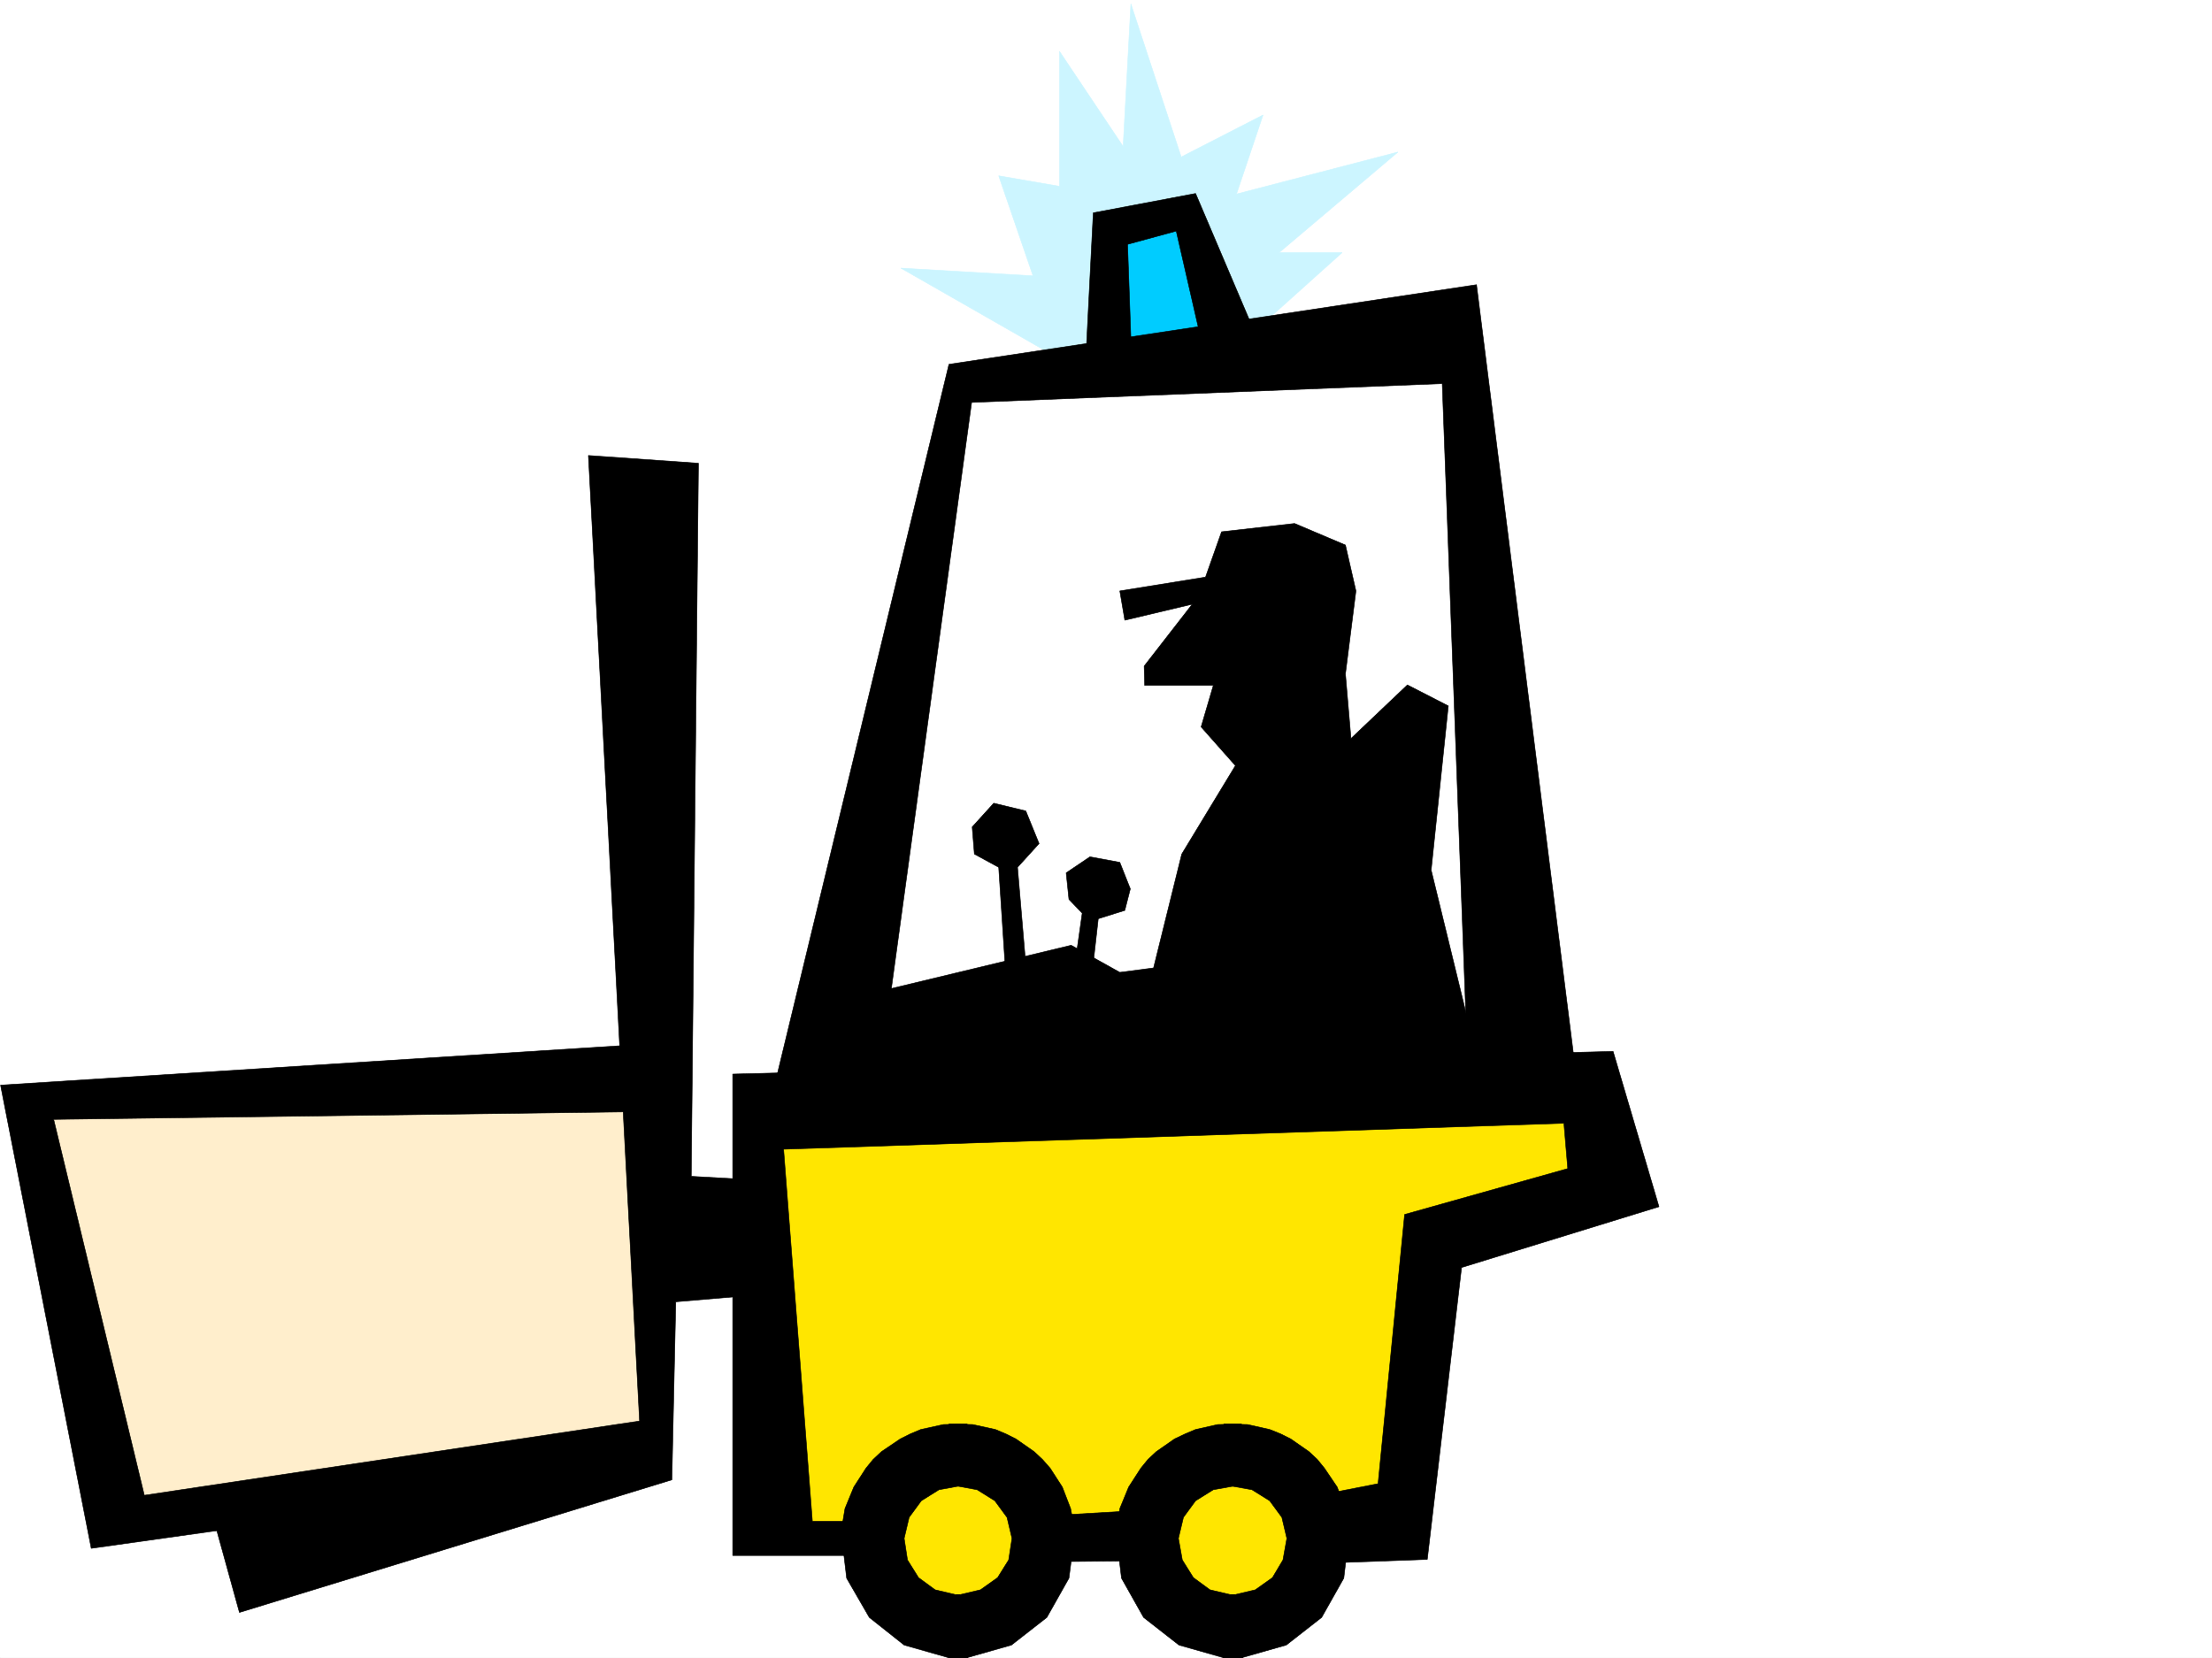 <svg xmlns="http://www.w3.org/2000/svg" width="2997.016" height="2246.668"><rect width="100%" height="100%" fill="#808080" stroke="none"/><defs><clipPath id="a"><path d="M0 0h2997v2244.137H0Zm0 0"/></clipPath></defs><path fill="#fff" d="M0 2246.297h2997.016V0H0Zm0 0"/><g clip-path="url(#a)" transform="translate(0 2.16)"><path fill="#fff" fill-rule="evenodd" stroke="#fff" stroke-linecap="square" stroke-linejoin="bevel" stroke-miterlimit="10" stroke-width=".743" d="M.742 2244.137h2995.531V-2.16H.743Zm0 0"/></g><path fill="#ccf5ff" fill-rule="evenodd" stroke="#ccf5ff" stroke-linecap="square" stroke-linejoin="bevel" stroke-miterlimit="10" stroke-width=".743" d="m1439.309 488.36-218.762-125.083 179.078 10.48-46.492-135.558 82.422 14.23V69.677l86.18 128.797L1532.21 5.238l68.191 207.465 110.887-56.89-35.973 107.097 218.805-56.93-161.09 136.301h85.39l-139.35 125.121zm0 0"/><path fill="#fec" fill-rule="evenodd" stroke="#fec" stroke-linecap="square" stroke-linejoin="bevel" stroke-miterlimit="10" stroke-width=".743" d="m28.465 1487.52 131.883 573.011 713.261-118.355-11.218-494.34zm0 0"/><path fill="#0cf" fill-rule="evenodd" stroke="#0cf" stroke-linecap="square" stroke-linejoin="bevel" stroke-miterlimit="10" stroke-width=".743" d="m1492.523 499.582 11.223-190.223 85.434-20.996 79.414 175.285zm0 0"/><path fill="#ffe600" fill-rule="evenodd" stroke="#ffe600" stroke-linecap="square" stroke-linejoin="bevel" stroke-miterlimit="10" stroke-width=".743" d="m1030.988 1491.274 3.715 590.214 149.871 3.754 11.223 78.668 110.887 32.18 125.16-110.848 125.117-7.469 17.988 57.672 118.356 74.88 110.886-125.083 86.176-14.23 56.93-393.973 236.789-68.152-28.465-139.313zm0 0"/><path fill-rule="evenodd" stroke="#000" stroke-linecap="square" stroke-linejoin="bevel" stroke-miterlimit="10" stroke-width=".743" d="M992.75 2107.727V1455.34l1192.824-30.73 62.168 210.472-267.484 82.387-46.45 395.496-143.851 5.238-26.195-87.621 103.379-20.215 35.972-364.804 221.035-62.169-5.242-61.386-1057.222 35.187 38.98 504.078h82.422l-10.516 46.454zm0 0"/><path fill-rule="evenodd" stroke="#000" stroke-linecap="square" stroke-linejoin="bevel" stroke-miterlimit="10" stroke-width=".743" d="m797.21 617.195 71.903 1357.2-585.91 61.425 41.211 149.047 585.914-179.742 5.277-241.207 123.594-10.477-10.476-154.289-92.16-5.242 9.734-966.238zm247.267 874.079 241.25-997.676 714.785-107.836 134.113 1064.34-144.59 30.695-35.973-961-637.605 25.492-128.129 935.508zm0 0"/><path fill-rule="evenodd" stroke="#000" stroke-linecap="square" stroke-linejoin="bevel" stroke-miterlimit="10" stroke-width=".743" d="m1470.785 493.598 10.48-205.235 138.61-26.199 87.66 205.98-77.144 5.239-36.715-160.309-65.961 17.985 5.238 147.566zM890.113 1990.113l-766.48 107.875L.743 1470.316l884.128-56.187-15.758 92.121-796.426 10.516 122.852 509.316 689.332-103.379Zm421.067 256.184h-25.453l-60.684-17.246-47.234-37.457-30.692-53.176-7.508-62.91 5.239-31.438 12.003-29.207 16.461-25.496 9.774-11.96 11.223-10.481 25.492-17.242 13.453-6.727 14.27-6.02 30.695-6.726 32.218-.742-9.738 83.867-28.465 5.242-23.968 14.973-16.5 22.484-6.723 28.465 4.496 29.207 14.977 23.969 22.48 16.5 28.465 6.726h5.238zm0 0"/><path fill-rule="evenodd" stroke="#000" stroke-linecap="square" stroke-linejoin="bevel" stroke-miterlimit="10" stroke-width=".743" d="M1284.98 2246.297h24.715l60.68-17.246 47.977-37.457 29.953-53.176 8.25-62.91-5.985-31.438-11.261-29.207-16.461-25.496-10.516-11.96-11.223-10.481-24.71-17.242-13.489-6.727-14.273-6.02-30.692-6.726-32.218-.742 9.734 83.867 28.465 5.242 23.968 14.973 16.5 22.484 6.727 28.465-4.496 29.207-14.977 23.969-23.226 16.5-28.465 6.726h-4.496zm398.586 0h-25.453l-60.722-17.246-47.938-37.457-29.95-53.176-7.507-62.91 5.242-31.438 12-29.207 16.465-25.496 9.734-11.96 11.262-10.481 24.711-17.242 14.23-6.727 14.235-6.02 29.988-6.726 32.219-.742-8.992 83.867-29.207 5.242-24.008 14.973-16.46 22.484-6.767 28.465 5.239 29.207 15.015 23.969 22.485 16.5 28.46 6.726h5.243zm0 0"/><path fill-rule="evenodd" stroke="#000" stroke-linecap="square" stroke-linejoin="bevel" stroke-miterlimit="10" stroke-width=".743" d="M1657.332 2246.297h24.75l60.684-17.246 47.937-37.457 29.988-53.176 7.47-62.91-5.24-31.438-11.222-29.207-17.242-25.496-9.738-11.96-11.223-10.481-24.75-17.242-13.488-6.727-14.977-6.02-29.949-6.726-32.219-.742 8.992 83.867 29.208 5.242 23.968 14.973 16.5 22.484 6.727 28.465-5.238 29.207-14.235 23.969-23.222 16.5-28.465 6.726h-5.243zm-221.777-130.32 82.425-.786 17.985-68.148-115.383 6.762zm318.433-1406.664-98.886 11.222-21.739 61.426-116.125 18.73 6.762 39.684 91.379-21.7-65.18 83.872.742 26.234h92.942l-16.5 56.188 46.449 52.433-72.688 119.84-38.199 154.29-45.707 5.984-65.926-36.715-301.968 72.644v146.078l865.402-10.476-75.66-310.106 23.226-222.437-55.445-28.465-76.441 72.648-7.504-87.625 14.23-112.37-14.23-62.172zm0 0"/><path fill-rule="evenodd" stroke="#000" stroke-linecap="square" stroke-linejoin="bevel" stroke-miterlimit="10" stroke-width=".743" d="m1368.149 1404.395-15.016-229.204-32.961-17.949-2.973-36.715 29.211-32.218 43.438 10.48 17.988 44.223-29.211 32.18 17.988 211.214zm76.401-14.235 21.74-152.8-17.985-18.731-3.754-35.934 32.219-21.738 40.468 7.508 14.23 35.933-7.468 29.208-35.973 11.261-17.984 159.528zm0 0"/></svg>
